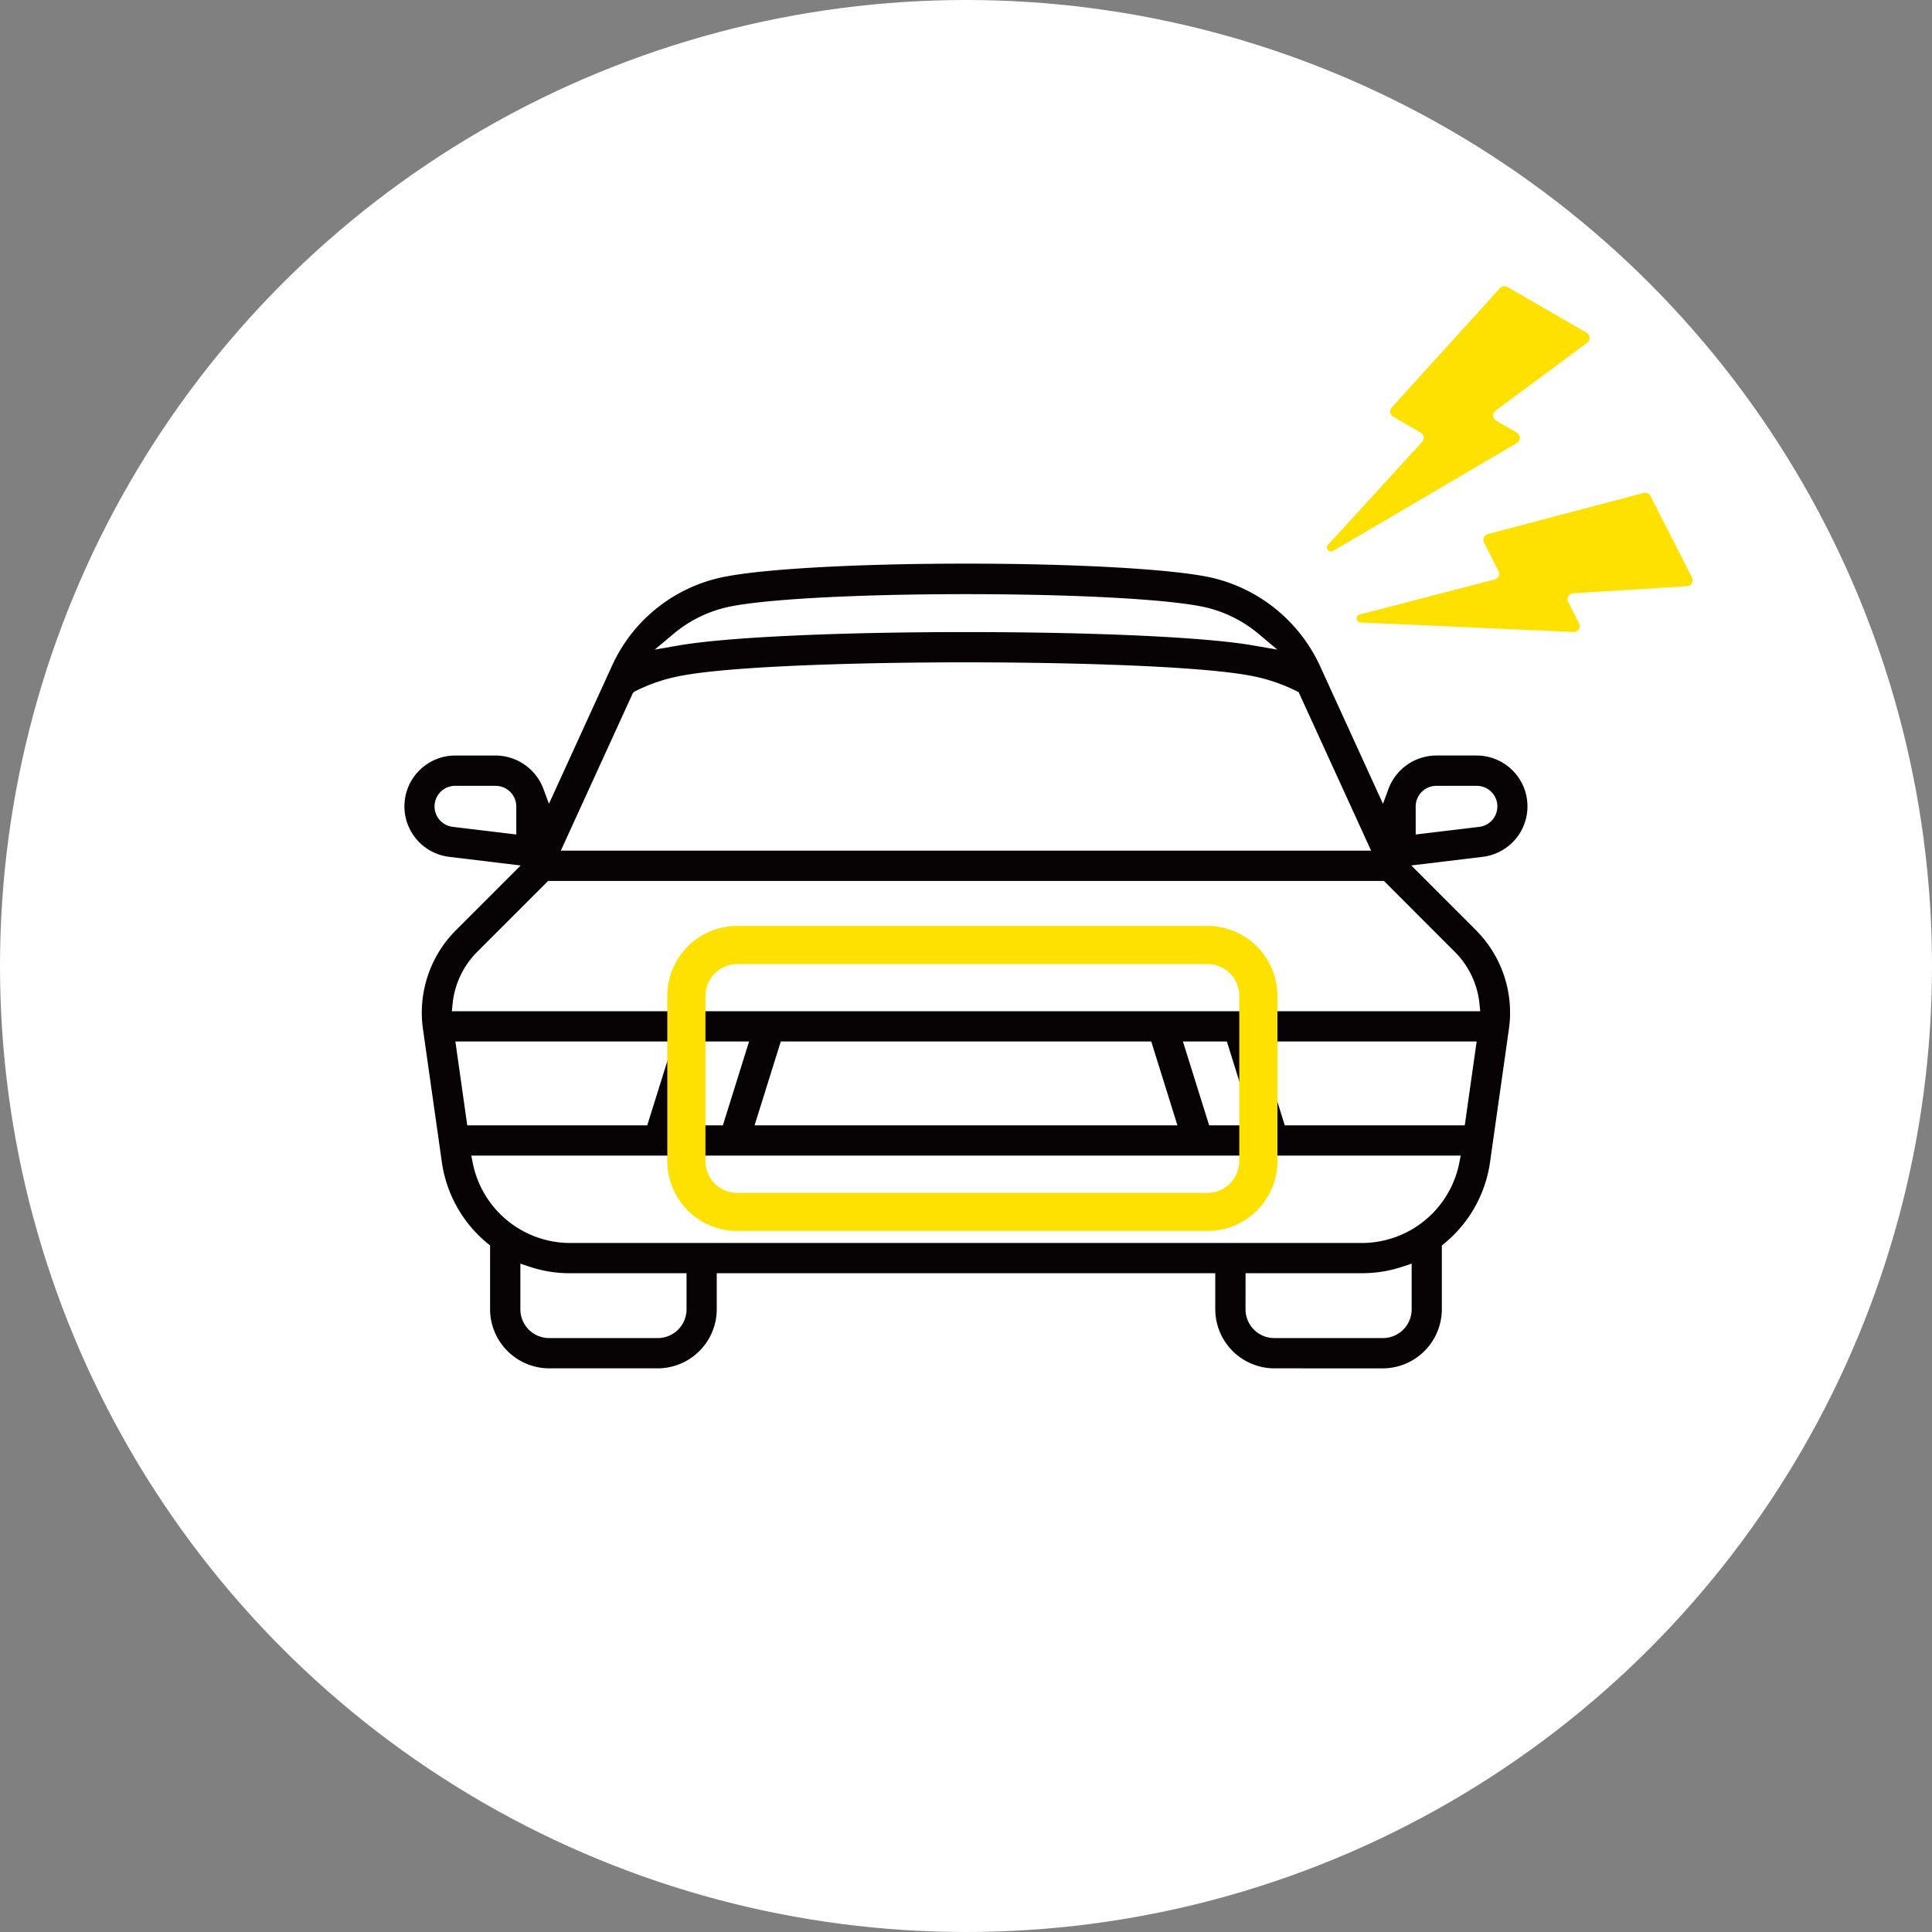 <svg xmlns="http://www.w3.org/2000/svg" width="152" height="152" viewBox="0 0 152 152"><rect x="0" y="0" width="152" height="152" fill="#808080" stroke="none"/><g transform="translate(-149 -5598)"><circle cx="76" cy="76" r="76" transform="translate(149 5598)" fill="#fff"/><g transform="translate(-51 -51.654)"><path d="M422.284,410.108a4.658,4.658,0,0,1-4.639-4.641v-2.841h-39.22v2.842a4.658,4.658,0,0,1-4.64,4.64h-8.554a4.66,4.66,0,0,1-4.64-4.641V400.44l-.193-.156a10.113,10.113,0,0,1-3.6-6.388l-1.494-10.53a9.176,9.176,0,0,1,2.573-7.7l5.12-5.121-5.625-.679a4,4,0,0,1,.479-7.971h3.182a4.039,4.039,0,0,1,3.753,2.618l.436,1.18,4.972-10.881a12.328,12.328,0,0,1,8.466-6.9c2.955-.677,10.559-1.114,19.371-1.114s16.416.437,19.372,1.114a12.5,12.5,0,0,1,8.465,6.9l4.971,10.882.435-1.181a4.038,4.038,0,0,1,3.755-2.619h3.18a4,4,0,0,1,.479,7.971l-5.625.679,5.121,5.123a9.177,9.177,0,0,1,2.57,7.7l-1.493,10.53a10.107,10.107,0,0,1-3.6,6.39l-.191.155v5.028a4.661,4.661,0,0,1-4.642,4.64Zm-2.259-4.64a2.265,2.265,0,0,0,2.259,2.259h8.554a2.265,2.265,0,0,0,2.259-2.259v-3.6l-.685.23a10.024,10.024,0,0,1-3.2.525h-9.184Zm-57.052,0a2.264,2.264,0,0,0,2.258,2.259h8.559a2.264,2.264,0,0,0,2.258-2.259v-2.842H366.86a9.978,9.978,0,0,1-3.2-.526l-.685-.23Zm-3.737-11.477a7.825,7.825,0,0,0,7.624,6.255h62.349a7.826,7.826,0,0,0,7.625-6.255l.122-.621H359.111Zm63.878-3h14.16l.937-6.6H421.05Zm-5.95,0h3.455l-2.062-6.6H415.1Zm-35.764,0h33.269l-2.062-6.6H383.463Zm-5.948,0h3.454l2.062-6.6h-3.454Zm-16.656,0h14.161l2.062-6.6H357.86Zm.767-13.636a6.752,6.752,0,0,0-1.922,4.082l-.058.575h80.908l-.057-.575a6.751,6.751,0,0,0-1.928-4.083l-5.591-5.592h-65.76Zm38.472-22.792c-8.188,0-18.391.281-22.472,1.068a13.471,13.471,0,0,0-3.545,1.2l-.079.04-.12.122-5.662,12.385h63.749l-5.7-12.465-.077-.04a13.669,13.669,0,0,0-3.629-1.245C416.426,354.845,406.224,354.564,398.035,354.564Zm-40.19,9.716a1.619,1.619,0,0,0-.184,3.228l4.992.6V365.9a1.623,1.623,0,0,0-1.618-1.619Zm77.188,0a1.623,1.623,0,0,0-1.619,1.618v2.211l4.995-.6a1.619,1.619,0,0,0-.187-3.227Zm-37-15.08c-8.721,0-16.116.408-18.842,1.037a10.049,10.049,0,0,0-4.173,2.09l-1.474,1.238,1.9-.33c3.735-.648,12.391-1.051,22.59-1.051,10.217,0,18.873.4,22.591,1.05l1.9.328-1.472-1.237a10.051,10.051,0,0,0-4.174-2.089c-2.748-.629-10.143-1.036-18.839-1.036Z" transform="translate(-122.034 5347.2)" fill="#070203"/><path d="M4-1.5H41A5.506,5.506,0,0,1,46.5,4V17A5.506,5.506,0,0,1,41,22.5H4A5.506,5.506,0,0,1-1.5,17V4A5.506,5.506,0,0,1,4-1.5Zm37,21A2.5,2.5,0,0,0,43.5,17V4A2.5,2.5,0,0,0,41,1.5H4A2.5,2.5,0,0,0,1.5,4V17A2.5,2.5,0,0,0,4,19.5Z" transform="translate(254 5724)" fill="#ffe100"/></g><path d="M3.155,0h7.193a.473.473,0,0,1,.433.661L7.208,8.894a.472.472,0,0,0,.433.66H9.523a.472.472,0,0,1,.411.706L1.653,24.85a.315.315,0,0,1-.581-.223L3.435,13.908a.472.472,0,0,0-.461-.574H.473a.473.473,0,0,1-.462-.573L2.694.372A.473.473,0,0,1,3.155,0Z" transform="translate(264.865 5619) rotate(30)" fill="#ffe100"/><path d="M3.155,0h7.193a.473.473,0,0,1,.433.661L7.208,8.894a.472.472,0,0,0,.433.66H9.522a.472.472,0,0,1,.411.706L1.653,24.85a.315.315,0,0,1-.581-.223L3.435,13.908a.472.472,0,0,0-.461-.574H.473a.473.473,0,0,1-.462-.573L2.694.372A.473.473,0,0,1,3.155,0Z" transform="matrix(0.454, 0.891, -0.891, 0.454, 277.42, 5634.214)" fill="#ffe100"/></g></svg>